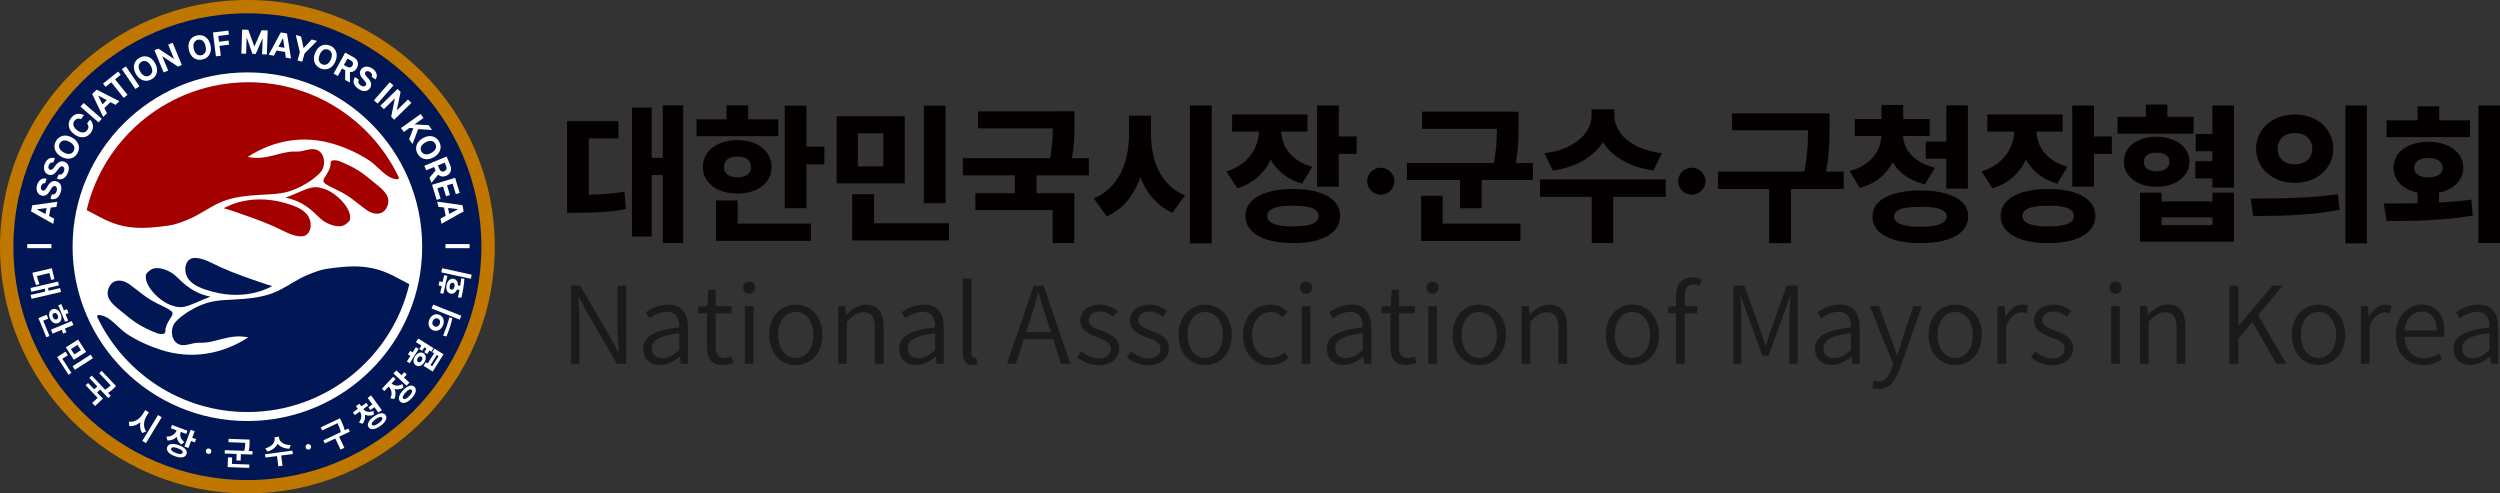 <svg width="304" height="60" viewBox="0 0 304 60" fill="none" xmlns="http://www.w3.org/2000/svg">
<rect x="0" y="0" width="304" height="60" fill="#333333" stroke="none"/>
<g clip-path="url(#clip0_213_478)">
<path d="M75.21 14.729V16.831H71.602V24.766H68.957V14.729H75.202H75.21ZM70.166 23.694C71.341 23.694 72.366 23.666 73.236 23.616C74.106 23.567 75.004 23.461 75.931 23.299L76.115 25.422C75.174 25.599 74.248 25.718 73.342 25.775C72.437 25.838 71.376 25.866 70.159 25.874H68.957V23.694H70.159H70.166ZM79.248 13.085V28.759H76.843V13.085H79.248ZM81.179 19.194V21.282H78.477V19.194H81.179ZM83.075 12.817V29.549H80.592V12.817H83.075Z" fill="#040000"/>
<path d="M94.633 14.51V16.562H84.702V14.51H94.633ZM89.667 17.035C90.474 17.035 91.188 17.176 91.818 17.444C92.447 17.712 92.935 18.107 93.289 18.601C93.642 19.095 93.819 19.673 93.826 20.315C93.826 20.95 93.642 21.514 93.289 22.001C92.935 22.488 92.447 22.869 91.818 23.137C91.188 23.405 90.474 23.539 89.667 23.539C88.861 23.539 88.132 23.405 87.496 23.137C86.859 22.869 86.364 22.488 86.003 22.001C85.643 21.514 85.473 20.95 85.473 20.315C85.473 19.673 85.643 19.102 86.003 18.601C86.364 18.1 86.859 17.719 87.496 17.444C88.132 17.169 88.854 17.035 89.667 17.035ZM89.703 24.371V28.096H87.071V24.371H89.703ZM98.615 27.186V29.288H87.071V27.186H98.615ZM89.667 19.031C89.342 19.031 89.052 19.088 88.804 19.179C88.557 19.271 88.366 19.419 88.239 19.61C88.104 19.8 88.04 20.04 88.04 20.315C88.04 20.59 88.104 20.816 88.239 20.999C88.373 21.183 88.564 21.324 88.804 21.416C89.045 21.507 89.335 21.557 89.667 21.557C90 21.557 90.29 21.507 90.537 21.416C90.785 21.324 90.976 21.183 91.117 20.999C91.259 20.816 91.329 20.583 91.329 20.315C91.329 20.047 91.259 19.807 91.117 19.61C90.976 19.412 90.785 19.271 90.537 19.172C90.29 19.081 90 19.031 89.667 19.024V19.031ZM90.983 12.81V15.497H88.352V12.81H90.983ZM98.07 12.845V25.316H95.425V12.845H98.07ZM100.242 17.846V19.984H97.328V17.846H100.242Z" fill="#040000"/>
<path d="M110.017 14.136V22.29H101.734V14.136H110.017ZM106.289 23.616V28.11H103.63V23.616H106.289ZM115.4 27.15V29.238H103.623V27.15H115.4ZM104.316 16.21V20.23H107.414V16.21H104.316ZM114.982 12.852V24.703H112.337V12.852H114.982Z" fill="#040000"/>
<path d="M132.404 19.236V21.317H117.083V19.236H132.404ZM130.635 23.496V29.556H127.997V25.549H118.604V23.496H130.635ZM129.596 13.536V15.617H118.936V13.536H129.596ZM126.045 20.717V24.117H123.392V20.717H126.045ZM130.664 14.884V14.947C130.664 15.589 130.657 16.16 130.635 16.647C130.614 17.134 130.572 17.684 130.494 18.291C130.416 18.904 130.296 19.546 130.14 20.216L127.537 19.955C127.686 19.299 127.792 18.686 127.863 18.107C127.933 17.529 127.976 17.021 127.997 16.577C128.018 16.132 128.025 15.589 128.032 14.94V13.529H130.664V14.877V14.884Z" fill="#040000"/>
<path d="M139.449 16.379C139.449 17.924 139.272 19.349 138.939 20.647C138.607 21.945 138.076 23.087 137.355 24.075C136.633 25.062 135.707 25.81 134.575 26.311L132.998 24.124C133.981 23.722 134.794 23.123 135.431 22.333C136.068 21.543 136.541 20.64 136.839 19.631C137.136 18.622 137.284 17.536 137.291 16.379V14.066H139.449V16.379ZM139.965 16.379C139.965 17.465 140.099 18.495 140.382 19.455C140.665 20.421 141.118 21.282 141.74 22.036C142.363 22.798 143.148 23.369 144.103 23.757L142.561 25.866C141.472 25.38 140.58 24.667 139.866 23.722C139.152 22.777 138.635 21.684 138.303 20.442C137.97 19.201 137.808 17.846 137.815 16.379V14.066H139.958V16.379H139.965ZM147.349 12.824V29.598H144.69V12.824H147.349Z" fill="#040000"/>
<path d="M155.271 15.709C155.271 16.823 155.102 17.86 154.755 18.82C154.416 19.779 153.885 20.611 153.164 21.324C152.442 22.036 151.544 22.565 150.455 22.904L149.125 20.844C150.044 20.555 150.801 20.146 151.395 19.61C151.989 19.074 152.428 18.467 152.697 17.804C152.966 17.134 153.107 16.436 153.107 15.716V14.707H155.264V15.716L155.271 15.709ZM158.992 13.917V15.998H149.825V13.917H158.992ZM157.259 22.982C158.419 22.982 159.43 23.108 160.286 23.369C161.142 23.631 161.8 24.004 162.267 24.498C162.734 24.992 162.96 25.577 162.96 26.262C162.96 26.946 162.727 27.531 162.267 28.032C161.807 28.526 161.142 28.907 160.286 29.175C159.43 29.443 158.419 29.57 157.259 29.563C156.078 29.563 155.045 29.436 154.168 29.175C153.291 28.914 152.619 28.533 152.152 28.032C151.685 27.538 151.452 26.946 151.452 26.262C151.452 25.577 151.685 24.992 152.152 24.498C152.619 24.004 153.291 23.631 154.161 23.369C155.031 23.108 156.064 22.982 157.252 22.982H157.259ZM155.788 15.702C155.788 16.372 155.908 17.007 156.163 17.599C156.417 18.192 156.827 18.728 157.393 19.201C157.959 19.673 158.688 20.033 159.565 20.28L158.327 22.333C157.266 22.022 156.382 21.535 155.682 20.88C154.981 20.224 154.465 19.455 154.133 18.573C153.8 17.691 153.63 16.732 153.637 15.695V14.693H155.781V15.695L155.788 15.702ZM157.259 25.013C156.552 25.013 155.965 25.048 155.505 25.14C155.038 25.225 154.691 25.366 154.451 25.549C154.21 25.733 154.097 25.972 154.097 26.262C154.097 26.551 154.217 26.791 154.451 26.981C154.684 27.164 155.038 27.305 155.505 27.397C155.972 27.489 156.559 27.531 157.259 27.531C157.952 27.531 158.525 27.489 158.985 27.397C159.445 27.305 159.784 27.164 160.01 26.981C160.237 26.791 160.35 26.558 160.35 26.262C160.35 25.965 160.237 25.74 160.01 25.549C159.784 25.359 159.438 25.225 158.985 25.14C158.525 25.055 157.952 25.013 157.259 25.013ZM162.797 12.824V22.699H160.152V12.824H162.797ZM164.969 16.591V18.714H162.055V16.591H164.969Z" fill="#040000"/>
<path d="M167.904 23.673C167.607 23.673 167.331 23.602 167.077 23.454C166.822 23.306 166.617 23.108 166.468 22.855C166.32 22.601 166.249 22.326 166.249 22.022C166.249 21.726 166.32 21.451 166.468 21.204C166.617 20.957 166.822 20.759 167.077 20.611C167.331 20.463 167.607 20.393 167.904 20.393C168.201 20.393 168.463 20.463 168.718 20.611C168.972 20.759 169.17 20.957 169.326 21.211C169.481 21.465 169.559 21.733 169.559 22.029C169.559 22.326 169.481 22.601 169.333 22.847C169.177 23.101 168.979 23.299 168.725 23.447C168.47 23.595 168.201 23.673 167.911 23.673H167.904Z" fill="#040000"/>
<path d="M186.408 19.814V21.888H171.087V19.814H186.408ZM175.43 23.807V27.651H172.806V23.807H175.43ZM184.887 27.193V29.295H172.806V27.193H184.887ZM183.578 13.579V15.674H172.933V13.579H183.578ZM180.176 21.063V25.323H177.538V21.063H180.176ZM184.661 15.06V15.138C184.661 15.843 184.654 16.457 184.632 16.979C184.611 17.501 184.569 18.086 184.491 18.735C184.413 19.384 184.293 20.068 184.137 20.788L181.506 20.527C181.662 19.835 181.775 19.18 181.853 18.566C181.93 17.952 181.973 17.402 181.994 16.922C182.015 16.443 182.022 15.843 182.029 15.123V13.579H184.661V15.06Z" fill="#040000"/>
<path d="M202.556 21.811V23.941H187.263V21.811H202.556ZM195.843 14.044C195.843 15.138 195.567 16.146 195.03 17.084C194.492 18.016 193.7 18.806 192.646 19.455C191.592 20.104 190.319 20.527 188.82 20.738L187.801 18.629C189.081 18.467 190.149 18.15 191.012 17.67C191.875 17.19 192.512 16.633 192.922 15.998C193.332 15.363 193.537 14.714 193.537 14.044V13.283H195.843V14.044ZM196.169 23.482V29.556H193.559V23.482H196.169ZM196.31 14.044C196.31 14.707 196.508 15.363 196.918 15.998C197.329 16.633 197.972 17.19 198.835 17.67C199.705 18.15 200.787 18.467 202.082 18.622L201.063 20.731C199.55 20.52 198.262 20.096 197.201 19.455C196.14 18.813 195.341 18.023 194.811 17.091C194.273 16.16 194.011 15.145 194.011 14.044V13.283H196.31V14.044Z" fill="#040000"/>
<path d="M205.732 23.673C205.435 23.673 205.159 23.602 204.904 23.454C204.65 23.306 204.444 23.108 204.296 22.855C204.147 22.601 204.077 22.326 204.077 22.022C204.077 21.726 204.147 21.451 204.296 21.204C204.444 20.957 204.65 20.759 204.904 20.611C205.159 20.463 205.435 20.393 205.732 20.393C206.029 20.393 206.291 20.463 206.545 20.611C206.8 20.759 206.998 20.957 207.154 21.211C207.309 21.465 207.387 21.733 207.387 22.029C207.387 22.326 207.309 22.601 207.161 22.847C207.005 23.101 206.807 23.299 206.552 23.447C206.298 23.595 206.029 23.673 205.739 23.673H205.732Z" fill="#040000"/>
<path d="M224.2 20.858V22.974H208.907V20.858H224.2ZM221.236 13.776V15.843H210.605V13.776H221.236ZM217.791 22.354V29.563H215.139V22.354H217.791ZM222.474 15.293V15.363C222.474 16.175 222.46 16.873 222.439 17.48C222.417 18.086 222.354 18.777 222.255 19.567C222.156 20.358 222.007 21.204 221.809 22.114L219.206 21.832C219.404 20.964 219.553 20.153 219.645 19.405C219.737 18.657 219.793 17.994 219.821 17.423C219.843 16.852 219.857 16.168 219.864 15.363V13.79H222.481V15.307L222.474 15.293Z" fill="#040000"/>
<path d="M230.877 16.365C230.877 17.374 230.707 18.312 230.375 19.186C230.042 20.054 229.519 20.809 228.812 21.451C228.104 22.093 227.213 22.558 226.145 22.847L224.914 20.795C225.798 20.555 226.534 20.202 227.114 19.737C227.694 19.271 228.118 18.749 228.38 18.171C228.642 17.592 228.776 16.986 228.776 16.358V15.758H230.87V16.358L230.877 16.365ZM234.654 14.482V16.534H225.544V14.482H234.654ZM233.501 23.158C234.704 23.158 235.743 23.285 236.613 23.532C237.483 23.779 238.155 24.138 238.629 24.611C239.096 25.083 239.337 25.655 239.337 26.325C239.337 26.995 239.103 27.588 238.629 28.074C238.162 28.561 237.483 28.935 236.606 29.189C235.729 29.443 234.697 29.57 233.501 29.563C232.313 29.563 231.28 29.443 230.41 29.189C229.54 28.935 228.868 28.561 228.401 28.074C227.935 27.588 227.701 27.009 227.701 26.325C227.701 25.641 227.935 25.083 228.401 24.611C228.868 24.138 229.54 23.779 230.41 23.532C231.28 23.285 232.313 23.165 233.508 23.158H233.501ZM231.436 12.76V15.314H228.783V12.76H231.436ZM231.408 16.365C231.408 16.929 231.542 17.479 231.811 18.008C232.079 18.538 232.504 19.01 233.084 19.433C233.664 19.857 234.399 20.174 235.291 20.4L234.067 22.417C232.992 22.156 232.094 21.726 231.372 21.133C230.658 20.541 230.12 19.835 229.781 19.017C229.441 18.199 229.264 17.317 229.271 16.372V15.772H231.408V16.372V16.365ZM233.501 25.154C232.794 25.154 232.207 25.189 231.733 25.267C231.259 25.344 230.905 25.479 230.672 25.655C230.438 25.831 230.318 26.05 230.318 26.318C230.318 26.586 230.438 26.826 230.672 27.009C230.905 27.192 231.259 27.334 231.733 27.425C232.207 27.517 232.794 27.566 233.494 27.573C234.216 27.573 234.817 27.524 235.291 27.425C235.765 27.334 236.118 27.192 236.359 27.009C236.592 26.826 236.712 26.593 236.712 26.311C236.712 26.029 236.592 25.824 236.359 25.648C236.125 25.471 235.772 25.344 235.298 25.26C234.824 25.175 234.223 25.14 233.494 25.147L233.501 25.154ZM237.271 17.218V19.306H234.173V17.218H237.271ZM239.294 12.817V22.932H236.67V12.817H239.294Z" fill="#040000"/>
<path d="M247.103 15.709C247.103 16.823 246.933 17.86 246.587 18.82C246.247 19.779 245.717 20.611 244.995 21.324C244.274 22.036 243.375 22.565 242.286 22.904L240.956 20.844C241.876 20.555 242.633 20.146 243.227 19.61C243.821 19.074 244.259 18.467 244.528 17.804C244.797 17.134 244.939 16.436 244.939 15.716V14.707H247.096V15.716L247.103 15.709ZM250.823 13.917V15.998H241.657V13.917H250.823ZM249.091 22.982C250.251 22.982 251.262 23.108 252.118 23.369C252.974 23.631 253.632 24.004 254.098 24.498C254.565 24.992 254.792 25.577 254.792 26.262C254.792 26.946 254.558 27.531 254.098 28.032C253.639 28.526 252.974 28.907 252.118 29.175C251.262 29.443 250.251 29.57 249.091 29.563C247.909 29.563 246.877 29.436 246 29.175C245.122 28.914 244.45 28.533 243.984 28.032C243.517 27.538 243.283 26.946 243.283 26.262C243.283 25.577 243.517 24.992 243.984 24.498C244.45 24.004 245.122 23.631 245.992 23.369C246.862 23.108 247.895 22.982 249.083 22.982H249.091ZM247.619 15.702C247.619 16.372 247.74 17.007 247.994 17.599C248.249 18.192 248.659 18.728 249.225 19.201C249.791 19.673 250.519 20.033 251.396 20.28L250.159 22.333C249.098 22.022 248.213 21.535 247.513 20.88C246.813 20.224 246.297 19.455 245.964 18.573C245.632 17.691 245.462 16.732 245.469 15.695V14.693H247.612V15.695L247.619 15.702ZM249.091 25.013C248.383 25.013 247.796 25.048 247.336 25.14C246.87 25.225 246.523 25.366 246.282 25.549C246.042 25.733 245.929 25.972 245.929 26.262C245.929 26.551 246.049 26.791 246.282 26.981C246.516 27.164 246.87 27.305 247.336 27.397C247.803 27.489 248.39 27.531 249.091 27.531C249.784 27.531 250.357 27.489 250.816 27.397C251.276 27.305 251.616 27.164 251.842 26.981C252.068 26.791 252.181 26.558 252.181 26.262C252.181 25.965 252.068 25.74 251.842 25.549C251.616 25.359 251.269 25.225 250.816 25.14C250.357 25.055 249.784 25.013 249.091 25.013ZM254.629 12.824V22.699H251.983V12.824H254.629ZM256.8 16.591V18.714H253.886V16.591H256.8Z" fill="#040000"/>
<path d="M266.745 14.199V16.252H257.494V14.199H266.745ZM262.219 16.626C262.982 16.626 263.676 16.753 264.284 17.007C264.892 17.261 265.373 17.62 265.72 18.086C266.066 18.552 266.243 19.081 266.243 19.659C266.243 20.259 266.066 20.788 265.72 21.246C265.373 21.705 264.892 22.064 264.291 22.325C263.683 22.586 262.997 22.713 262.226 22.713C261.455 22.713 260.776 22.586 260.167 22.325C259.566 22.064 259.092 21.712 258.76 21.246C258.427 20.788 258.258 20.259 258.265 19.659C258.265 19.074 258.427 18.552 258.76 18.086C259.099 17.62 259.566 17.261 260.167 17.007C260.769 16.753 261.455 16.626 262.226 16.626H262.219ZM262.848 23.426V24.491H269.037V23.426H271.647V29.386H260.217V23.426H262.848ZM262.219 18.573C261.907 18.573 261.639 18.615 261.405 18.693C261.172 18.777 261.002 18.897 260.875 19.067C260.754 19.229 260.691 19.433 260.691 19.666C260.691 19.913 260.754 20.125 260.875 20.301C260.995 20.477 261.172 20.611 261.405 20.696C261.639 20.781 261.907 20.83 262.219 20.83C262.53 20.83 262.806 20.788 263.046 20.696C263.287 20.604 263.471 20.477 263.605 20.294C263.739 20.118 263.81 19.906 263.81 19.659C263.81 19.426 263.739 19.222 263.605 19.059C263.471 18.897 263.287 18.77 263.046 18.686C262.813 18.601 262.537 18.566 262.219 18.566V18.573ZM263.555 12.711V15.66H260.938V12.711H263.555ZM262.848 27.376H269.037V26.424H262.848V27.376ZM269.95 19.603V21.691H266.951V19.603H269.95ZM270.034 16.294V18.389H267V16.294H270.034ZM271.647 12.824V22.812H269.023V12.824H271.647Z" fill="#040000"/>
<path d="M273.691 24.152C274.936 24.152 276.124 24.138 277.256 24.117C278.388 24.096 279.569 24.047 280.807 23.969C282.045 23.892 283.205 23.771 284.301 23.623L284.492 25.507C283.353 25.733 282.179 25.895 280.962 26.008C279.746 26.12 278.593 26.191 277.518 26.219C276.436 26.247 275.261 26.262 273.981 26.262L273.691 24.152ZM279.031 13.91C279.916 13.91 280.715 14.087 281.422 14.446C282.137 14.806 282.695 15.3 283.106 15.935C283.516 16.57 283.721 17.282 283.728 18.079C283.728 18.876 283.516 19.596 283.106 20.23C282.695 20.865 282.137 21.359 281.422 21.712C280.708 22.064 279.909 22.241 279.031 22.241C278.154 22.241 277.369 22.064 276.655 21.705C275.94 21.345 275.375 20.851 274.964 20.216C274.554 19.582 274.342 18.869 274.342 18.079C274.342 17.289 274.547 16.577 274.964 15.942C275.375 15.307 275.94 14.813 276.655 14.453C277.369 14.094 278.161 13.917 279.031 13.917V13.91ZM279.031 16.175C278.642 16.175 278.289 16.252 277.97 16.4C277.652 16.548 277.405 16.767 277.228 17.056C277.051 17.346 276.959 17.684 276.959 18.079C276.959 18.474 277.051 18.827 277.228 19.116C277.405 19.405 277.652 19.617 277.97 19.765C278.282 19.913 278.642 19.984 279.039 19.984C279.435 19.984 279.809 19.913 280.135 19.765C280.46 19.617 280.708 19.405 280.892 19.116C281.076 18.827 281.175 18.481 281.175 18.079C281.175 17.684 281.076 17.346 280.892 17.056C280.708 16.774 280.453 16.555 280.135 16.4C279.817 16.252 279.449 16.175 279.039 16.175H279.031ZM287.816 12.824V29.598H285.199V12.824H287.816Z" fill="#040000"/>
<path d="M289.875 24.745H290.511C291.926 24.745 293.121 24.731 294.105 24.71C295.088 24.689 296.149 24.646 297.287 24.583C298.426 24.519 299.501 24.413 300.52 24.272L300.697 26.205C299.572 26.403 298.405 26.551 297.196 26.649C295.986 26.748 294.84 26.812 293.758 26.84C292.676 26.868 291.495 26.875 290.207 26.875L289.875 24.745ZM300.35 14.63V16.675H290.207V14.63H300.35ZM295.265 17.233C296.099 17.233 296.835 17.367 297.478 17.635C298.122 17.903 298.631 18.277 298.992 18.756C299.353 19.236 299.537 19.779 299.537 20.4C299.537 21.02 299.353 21.557 298.992 22.036C298.631 22.516 298.122 22.89 297.478 23.158C296.835 23.419 296.092 23.553 295.265 23.553C294.437 23.553 293.723 23.419 293.079 23.158C292.435 22.89 291.94 22.523 291.579 22.036C291.226 21.557 291.049 21.006 291.056 20.4C291.056 19.786 291.226 19.236 291.579 18.756C291.933 18.277 292.435 17.903 293.079 17.635C293.723 17.367 294.451 17.233 295.265 17.233ZM295.265 19.215C294.932 19.215 294.628 19.264 294.373 19.356C294.119 19.448 293.914 19.582 293.772 19.751C293.631 19.92 293.56 20.139 293.56 20.393C293.56 20.647 293.631 20.858 293.772 21.035C293.914 21.211 294.112 21.338 294.373 21.43C294.635 21.521 294.932 21.564 295.265 21.571C295.625 21.571 295.929 21.521 296.198 21.43C296.46 21.345 296.665 21.211 296.807 21.035C296.948 20.858 297.026 20.647 297.026 20.393C297.026 20.139 296.955 19.927 296.807 19.751C296.658 19.575 296.46 19.448 296.198 19.356C295.937 19.264 295.625 19.222 295.265 19.215ZM296.608 12.923V15.808H293.977V12.923H296.608ZM296.587 23.024V25.74H293.977V23.024H296.587ZM304 12.824V29.556H301.383V12.824H304Z" fill="#040000"/>
<g opacity="0.5">
<path d="M69.424 34.726H70.534L74.141 40.884L75.174 42.831H75.238C75.174 41.886 75.096 40.842 75.096 39.868V34.726H76.129V44.235H75.011L71.432 38.077L70.393 36.13H70.329C70.379 37.075 70.456 38.041 70.456 39.029V44.242H69.438V34.733L69.424 34.726Z" fill="#040000"/>
<path d="M78.23 42.429C78.23 40.898 79.574 40.144 82.594 39.805C82.608 38.86 82.304 37.922 81.094 37.922C80.246 37.922 79.489 38.324 78.958 38.697L78.527 37.957C79.142 37.555 80.132 37.033 81.264 37.033C82.969 37.033 83.648 38.19 83.648 39.875V44.228H82.778L82.686 43.367H82.643C81.964 43.938 81.158 44.39 80.274 44.39C79.114 44.39 78.23 43.691 78.23 42.415V42.429ZM82.594 42.57V40.517C80.104 40.806 79.262 41.399 79.262 42.365C79.262 43.212 79.85 43.55 80.564 43.55C81.278 43.55 81.879 43.212 82.594 42.577V42.57Z" fill="#040000"/>
<path d="M85.961 42.119V38.091H84.893V37.287L86.003 37.223L86.131 35.234H87.015V37.223H88.953V38.091H87.015V42.154C87.015 43.014 87.276 43.529 88.125 43.529C88.387 43.529 88.712 43.438 88.946 43.332L89.151 44.136C88.762 44.263 88.288 44.397 87.899 44.397C86.428 44.397 85.961 43.473 85.961 42.111V42.119Z" fill="#040000"/>
<path d="M90.367 34.973C90.367 34.543 90.665 34.261 91.11 34.261C91.527 34.261 91.839 34.55 91.839 34.973C91.839 35.425 91.527 35.714 91.11 35.714C90.665 35.714 90.367 35.432 90.367 34.973ZM90.573 37.223H91.626V44.242H90.573V37.223Z" fill="#040000"/>
<path d="M93.529 40.729C93.529 38.394 95.043 37.04 96.761 37.04C98.48 37.04 100.008 38.394 100.008 40.729C100.008 43.064 98.487 44.404 96.761 44.404C95.036 44.404 93.529 43.05 93.529 40.729ZM98.912 40.729C98.912 39.064 98.028 37.936 96.761 37.936C95.495 37.936 94.625 39.064 94.625 40.729C94.625 42.394 95.495 43.522 96.761 43.522C98.028 43.522 98.912 42.408 98.912 40.729Z" fill="#040000"/>
<path d="M101.918 37.216H102.781L102.887 38.246H102.929C103.608 37.583 104.337 37.04 105.299 37.04C106.77 37.04 107.449 37.985 107.449 39.784V44.242H106.381V39.918C106.381 38.563 105.964 37.971 104.988 37.971C104.245 37.971 103.715 38.359 102.979 39.114V44.242H101.925V37.223L101.918 37.216Z" fill="#040000"/>
<path d="M109.345 42.429C109.345 40.898 110.689 40.144 113.709 39.805C113.723 38.86 113.419 37.922 112.209 37.922C111.361 37.922 110.604 38.324 110.073 38.697L109.642 37.957C110.257 37.555 111.247 37.033 112.379 37.033C114.084 37.033 114.763 38.19 114.763 39.875V44.228H113.893L113.801 43.367H113.758C113.079 43.938 112.273 44.39 111.389 44.39C110.229 44.39 109.345 43.691 109.345 42.415V42.429ZM113.709 42.57V40.517C111.219 40.806 110.377 41.399 110.377 42.365C110.377 43.212 110.964 43.55 111.679 43.55C112.393 43.55 112.995 43.212 113.709 42.577V42.57Z" fill="#040000"/>
<path d="M117.083 42.944V33.887H118.137V43.021C118.137 43.374 118.278 43.515 118.462 43.515C118.526 43.515 118.583 43.515 118.71 43.487L118.865 44.305C118.696 44.355 118.526 44.397 118.229 44.397C117.423 44.397 117.083 43.875 117.083 42.944Z" fill="#040000"/>
<path d="M125.705 34.726H126.893L130.161 44.235H129.015L128.068 41.237H124.51L123.534 44.235H122.451L125.705 34.726ZM124.779 40.39H127.785L127.29 38.846C126.922 37.766 126.625 36.744 126.299 35.622H126.25C125.939 36.751 125.627 37.766 125.274 38.846L124.779 40.39Z" fill="#040000"/>
<path d="M130.975 43.438L131.505 42.725C132.121 43.219 132.743 43.572 133.627 43.572C134.603 43.572 135.084 43.05 135.084 42.401C135.084 41.646 134.236 41.307 133.443 41.025C132.439 40.658 131.357 40.193 131.357 39.001C131.357 37.907 132.227 37.04 133.755 37.04C134.603 37.04 135.36 37.392 135.891 37.816L135.367 38.507C134.886 38.154 134.391 37.886 133.755 37.886C132.814 37.886 132.389 38.38 132.389 38.951C132.389 39.65 133.118 39.925 133.924 40.214C134.957 40.616 136.103 41.018 136.103 42.358C136.103 43.473 135.219 44.411 133.592 44.411C132.588 44.411 131.64 43.995 130.975 43.452V43.438Z" fill="#040000"/>
<path d="M137.008 43.438L137.539 42.725C138.154 43.219 138.777 43.572 139.661 43.572C140.637 43.572 141.118 43.05 141.118 42.401C141.118 41.646 140.269 41.307 139.477 41.025C138.472 40.658 137.39 40.193 137.39 39.001C137.39 37.907 138.26 37.04 139.788 37.04C140.637 37.04 141.394 37.392 141.924 37.816L141.401 38.507C140.92 38.154 140.425 37.886 139.788 37.886C138.847 37.886 138.423 38.38 138.423 38.951C138.423 39.65 139.151 39.925 139.958 40.214C140.991 40.616 142.136 41.018 142.136 42.358C142.136 43.473 141.252 44.411 139.625 44.411C138.621 44.411 137.673 43.995 137.008 43.452V43.438Z" fill="#040000"/>
<path d="M143.311 40.729C143.311 38.394 144.824 37.04 146.543 37.04C148.262 37.04 149.79 38.394 149.79 40.729C149.79 43.064 148.269 44.404 146.543 44.404C144.817 44.404 143.311 43.05 143.311 40.729ZM148.693 40.729C148.693 39.064 147.809 37.936 146.543 37.936C145.277 37.936 144.407 39.064 144.407 40.729C144.407 42.394 145.277 43.522 146.543 43.522C147.809 43.522 148.693 42.408 148.693 40.729Z" fill="#040000"/>
<path d="M151.155 40.729C151.155 38.394 152.718 37.04 154.5 37.04C155.427 37.04 156.063 37.428 156.558 37.886L156 38.578C155.582 38.204 155.13 37.943 154.543 37.943C153.227 37.943 152.251 39.071 152.251 40.736C152.251 42.401 153.163 43.529 154.521 43.529C155.186 43.529 155.787 43.205 156.226 42.817L156.693 43.515C156.07 44.072 155.285 44.411 154.422 44.411C152.569 44.411 151.155 43.057 151.155 40.736V40.729Z" fill="#040000"/>
<path d="M158.079 34.973C158.079 34.543 158.376 34.261 158.822 34.261C159.239 34.261 159.551 34.55 159.551 34.973C159.551 35.425 159.239 35.714 158.822 35.714C158.376 35.714 158.079 35.432 158.079 34.973ZM158.284 37.223H159.338V44.242H158.284V37.223Z" fill="#040000"/>
<path d="M161.34 42.429C161.34 40.898 162.684 40.144 165.704 39.805C165.718 38.86 165.414 37.922 164.205 37.922C163.356 37.922 162.599 38.324 162.069 38.697L161.637 37.957C162.253 37.555 163.243 37.033 164.374 37.033C166.079 37.033 166.758 38.19 166.758 39.875V44.228H165.888L165.796 43.367H165.754C165.075 43.938 164.268 44.39 163.384 44.39C162.224 44.39 161.34 43.691 161.34 42.415V42.429ZM165.704 42.57V40.517C163.214 40.806 162.373 41.399 162.373 42.365C162.373 43.212 162.96 43.55 163.674 43.55C164.389 43.55 164.99 43.212 165.704 42.577V42.57Z" fill="#040000"/>
<path d="M169.071 42.119V38.091H168.003V37.287L169.114 37.223L169.241 35.234H170.125V37.223H172.063V38.091H170.125V42.154C170.125 43.014 170.387 43.529 171.236 43.529C171.497 43.529 171.823 43.438 172.056 43.332L172.261 44.136C171.872 44.263 171.398 44.397 171.009 44.397C169.538 44.397 169.071 43.473 169.071 42.111V42.119Z" fill="#040000"/>
<path d="M173.478 34.973C173.478 34.543 173.775 34.261 174.22 34.261C174.638 34.261 174.949 34.55 174.949 34.973C174.949 35.425 174.638 35.714 174.22 35.714C173.775 35.714 173.478 35.432 173.478 34.973ZM173.683 37.223H174.737V44.242H173.683V37.223Z" fill="#040000"/>
<path d="M176.639 40.729C176.639 38.394 178.153 37.04 179.872 37.04C181.591 37.04 183.118 38.394 183.118 40.729C183.118 43.064 181.598 44.404 179.872 44.404C178.146 44.404 176.639 43.05 176.639 40.729ZM182.022 40.729C182.022 39.064 181.138 37.936 179.872 37.936C178.606 37.936 177.736 39.064 177.736 40.729C177.736 42.394 178.606 43.522 179.872 43.522C181.138 43.522 182.022 42.408 182.022 40.729Z" fill="#040000"/>
<path d="M185.028 37.216H185.891L185.997 38.246H186.04C186.719 37.583 187.447 37.04 188.409 37.04C189.881 37.04 190.56 37.985 190.56 39.784V44.242H189.492V39.918C189.492 38.563 189.074 37.971 188.098 37.971C187.355 37.971 186.825 38.359 186.089 39.114V44.242H185.035V37.223L185.028 37.216Z" fill="#040000"/>
<path d="M195.263 40.729C195.263 38.394 196.777 37.04 198.496 37.04C200.214 37.04 201.742 38.394 201.742 40.729C201.742 43.064 200.222 44.404 198.496 44.404C196.77 44.404 195.263 43.05 195.263 40.729ZM200.646 40.729C200.646 39.064 199.762 37.936 198.496 37.936C197.23 37.936 196.36 39.064 196.36 40.729C196.36 42.394 197.23 43.522 198.496 43.522C199.762 43.522 200.646 42.408 200.646 40.729Z" fill="#040000"/>
<path d="M203.808 38.091H202.846V37.287L203.808 37.223V36.003C203.808 34.585 204.458 33.732 205.802 33.732C206.205 33.732 206.609 33.823 206.934 33.964L206.701 34.783C206.425 34.656 206.142 34.585 205.894 34.585C205.201 34.585 204.876 35.079 204.876 36.017V37.223H206.389V38.091H204.876V44.235H203.808V38.091Z" fill="#040000"/>
<path d="M210.782 34.726H212.112L213.986 39.925C214.22 40.602 214.439 41.279 214.679 41.949H214.743C214.976 41.272 215.189 40.595 215.408 39.925L217.268 34.726H218.598V44.235H217.593V38.74C217.593 37.936 217.671 36.814 217.721 35.989H217.671L216.914 38.147L215.054 43.268H214.312L212.437 38.147L211.68 35.989H211.631C211.68 36.821 211.758 37.936 211.758 38.74V44.235H210.782V34.726Z" fill="#040000"/>
<path d="M220.706 42.429C220.706 40.898 222.049 40.144 225.07 39.805C225.084 38.86 224.78 37.922 223.57 37.922C222.721 37.922 221.965 38.324 221.434 38.697L221.003 37.957C221.618 37.555 222.608 37.033 223.74 37.033C225.445 37.033 226.124 38.19 226.124 39.875V44.228H225.254L225.162 43.367H225.119C224.44 43.938 223.634 44.39 222.75 44.39C221.59 44.39 220.706 43.691 220.706 42.415V42.429ZM225.07 42.57V40.517C222.58 40.806 221.738 41.399 221.738 42.365C221.738 43.212 222.325 43.55 223.04 43.55C223.754 43.55 224.355 43.212 225.07 42.577V42.57Z" fill="#040000"/>
<path d="M227.644 47.155L227.864 46.294C228.005 46.344 228.217 46.4 228.408 46.4C229.215 46.4 229.738 45.723 230.049 44.813L230.205 44.27L227.362 37.216H228.472L229.972 41.23C230.191 41.843 230.438 42.57 230.672 43.205H230.735C230.934 42.57 231.139 41.843 231.337 41.23L232.652 37.216H233.692L231.011 44.884C230.545 46.224 229.816 47.303 228.444 47.303C228.133 47.303 227.857 47.254 227.637 47.162L227.644 47.155Z" fill="#040000"/>
<path d="M234.513 40.729C234.513 38.394 236.026 37.04 237.745 37.04C239.464 37.04 240.992 38.394 240.992 40.729C240.992 43.064 239.464 44.404 237.745 44.404C236.026 44.404 234.513 43.05 234.513 40.729ZM239.895 40.729C239.895 39.064 239.011 37.936 237.745 37.936C236.479 37.936 235.609 39.064 235.609 40.729C235.609 42.394 236.479 43.522 237.745 43.522C239.011 43.522 239.895 42.408 239.895 40.729Z" fill="#040000"/>
<path d="M242.894 37.216H243.75L243.856 38.5H243.899C244.38 37.618 245.094 37.033 245.893 37.033C246.19 37.033 246.403 37.075 246.636 37.188L246.431 38.112C246.197 38.034 246.042 37.992 245.766 37.992C245.165 37.992 244.436 38.436 243.955 39.657V44.228H242.901V37.209L242.894 37.216Z" fill="#040000"/>
<path d="M246.961 43.438L247.492 42.725C248.107 43.219 248.73 43.572 249.614 43.572C250.59 43.572 251.071 43.05 251.071 42.401C251.071 41.646 250.222 41.307 249.43 41.025C248.426 40.658 247.343 40.193 247.343 39.001C247.343 37.907 248.213 37.04 249.741 37.04C250.59 37.04 251.347 37.392 251.877 37.816L251.354 38.507C250.873 38.154 250.378 37.886 249.741 37.886C248.8 37.886 248.376 38.38 248.376 38.951C248.376 39.65 249.105 39.925 249.911 40.214C250.937 40.616 252.09 41.018 252.09 42.358C252.09 43.473 251.205 44.411 249.579 44.411C248.574 44.411 247.626 43.995 246.961 43.452V43.438Z" fill="#040000"/>
<path d="M256.51 34.973C256.51 34.543 256.807 34.261 257.253 34.261C257.67 34.261 257.981 34.55 257.981 34.973C257.981 35.425 257.67 35.714 257.253 35.714C256.807 35.714 256.51 35.432 256.51 34.973ZM256.715 37.223H257.769V44.242H256.715V37.223Z" fill="#040000"/>
<path d="M260.224 37.216H261.079L261.186 38.246H261.228C261.907 37.583 262.636 37.04 263.598 37.04C265.069 37.04 265.748 37.985 265.748 39.784V44.242H264.68V39.918C264.68 38.563 264.262 37.971 263.286 37.971C262.544 37.971 262.006 38.359 261.278 39.114V44.242H260.224V37.223V37.216Z" fill="#040000"/>
<path d="M271.095 34.726H272.177V39.622H272.206L276.336 34.726H277.574L274.575 38.324L278.013 44.235H276.817L273.889 39.156L272.184 41.166V44.235H271.102V34.726H271.095Z" fill="#040000"/>
<path d="M278.692 40.729C278.692 38.394 280.206 37.04 281.924 37.04C283.643 37.04 285.171 38.394 285.171 40.729C285.171 43.064 283.643 44.404 281.924 44.404C280.206 44.404 278.692 43.05 278.692 40.729ZM284.075 40.729C284.075 39.064 283.19 37.936 281.924 37.936C280.658 37.936 279.788 39.064 279.788 40.729C279.788 42.394 280.658 43.522 281.924 43.522C283.19 43.522 284.075 42.408 284.075 40.729Z" fill="#040000"/>
<path d="M287.081 37.216H287.937L288.043 38.5H288.085C288.566 37.618 289.281 37.033 290.08 37.033C290.377 37.033 290.589 37.075 290.823 37.188L290.617 38.112C290.384 38.034 290.228 37.992 289.953 37.992C289.351 37.992 288.623 38.436 288.142 39.657V44.228H287.088V37.209L287.081 37.216Z" fill="#040000"/>
<path d="M291.325 40.729C291.325 38.458 292.845 37.04 294.465 37.04C296.226 37.04 297.238 38.302 297.238 40.327C297.238 40.56 297.224 40.792 297.188 40.962H292.379C292.442 42.521 293.383 43.557 294.791 43.557C295.484 43.557 296.057 43.339 296.573 42.986L296.962 43.684C296.347 44.072 295.632 44.397 294.656 44.397C292.803 44.397 291.325 43.036 291.325 40.722V40.729ZM296.304 40.186C296.304 38.69 295.625 37.9 294.479 37.9C293.44 37.9 292.513 38.747 292.372 40.186H296.304Z" fill="#040000"/>
<path d="M298.355 42.429C298.355 40.898 299.699 40.144 302.72 39.805C302.734 38.86 302.437 37.922 301.22 37.922C300.371 37.922 299.615 38.324 299.084 38.697L298.653 37.957C299.268 37.555 300.258 37.033 301.39 37.033C303.095 37.033 303.774 38.19 303.774 39.875V44.228H302.904L302.812 43.367H302.776C302.097 43.938 301.291 44.39 300.407 44.39C299.247 44.39 298.363 43.691 298.363 42.415L298.355 42.429ZM302.72 42.57V40.517C300.23 40.806 299.388 41.399 299.388 42.365C299.388 43.212 299.975 43.55 300.69 43.55C301.404 43.55 302.005 43.212 302.72 42.577V42.57Z" fill="#040000"/>
</g>
<path d="M60.165 30C60.165 46.569 46.697 60 30.082 60C13.467 60 0 46.569 0 30C0 13.431 13.467 0 30.082 0C46.697 0 60.165 13.431 60.165 30Z" fill="#C07700"/>
<path d="M58.538 30C58.538 45.674 45.799 58.378 30.082 58.378C14.366 58.378 1.627 45.674 1.627 30C1.627 14.326 14.366 1.622 30.082 1.622C45.799 1.622 58.538 14.326 58.538 30Z" fill="#001655"/>
<path d="M6.472 27.228L3.777 25.711L3.919 24.964L6.981 24.533L6.861 25.161L6.161 25.246L5.97 26.262L6.592 26.6L6.472 27.228ZM5.666 25.302L4.499 25.45V25.471L5.531 26.029L5.666 25.302Z" fill="white"/>
<path d="M5.001 22.629C4.916 22.918 5.001 23.115 5.185 23.179C5.39 23.242 5.538 23.066 5.666 22.847L5.8 22.622C6.055 22.184 6.401 21.909 6.868 22.05C7.377 22.206 7.59 22.699 7.384 23.362C7.186 24.025 6.741 24.35 6.132 24.188L6.302 23.637C6.592 23.708 6.797 23.532 6.896 23.228C6.988 22.932 6.903 22.692 6.698 22.629C6.507 22.572 6.366 22.713 6.196 22.988L6.033 23.264C5.779 23.687 5.453 23.898 5.043 23.779C4.534 23.623 4.329 23.087 4.513 22.488C4.697 21.881 5.163 21.585 5.666 21.733L5.496 22.276C5.269 22.234 5.086 22.361 5.001 22.643" fill="white"/>
<path d="M5.934 20.068C5.814 20.343 5.885 20.555 6.062 20.633C6.26 20.717 6.429 20.555 6.578 20.35L6.741 20.139C7.038 19.73 7.413 19.497 7.865 19.68C8.36 19.892 8.516 20.4 8.24 21.042C7.971 21.677 7.498 21.959 6.91 21.733L7.137 21.204C7.42 21.303 7.646 21.147 7.766 20.858C7.887 20.569 7.83 20.329 7.625 20.245C7.441 20.167 7.285 20.294 7.087 20.555L6.896 20.816C6.599 21.211 6.253 21.387 5.857 21.225C5.368 21.02 5.22 20.463 5.46 19.885C5.708 19.299 6.203 19.059 6.684 19.25L6.465 19.772C6.238 19.701 6.048 19.814 5.934 20.082" fill="white"/>
<path d="M9.421 18.629C9.047 19.292 8.283 19.525 7.455 19.059C6.62 18.594 6.429 17.818 6.804 17.155C7.179 16.499 7.936 16.259 8.771 16.732C9.605 17.197 9.796 17.973 9.421 18.629ZM8.955 18.368C9.167 17.98 9.018 17.564 8.474 17.261C7.929 16.95 7.49 17.042 7.271 17.423C7.052 17.811 7.208 18.227 7.752 18.538C8.297 18.841 8.735 18.756 8.955 18.368Z" fill="white"/>
<path d="M9.054 14.679C8.792 15.039 8.898 15.483 9.393 15.85C9.903 16.224 10.348 16.181 10.61 15.829C10.801 15.568 10.801 15.258 10.582 15.025L10.942 14.545C11.338 14.919 11.473 15.568 11.041 16.153C10.589 16.767 9.804 16.901 9.04 16.337C8.269 15.772 8.17 14.982 8.622 14.376C9.011 13.847 9.62 13.67 10.207 14.009L9.846 14.496C9.556 14.341 9.259 14.425 9.054 14.686" fill="white"/>
<path d="M10.172 12.521L9.782 12.967L11.988 14.887L12.379 14.441L10.172 12.521Z" fill="white"/>
<path d="M12.541 14.213L11.211 11.434L11.763 10.905L14.514 12.309L14.054 12.753L13.432 12.422L12.689 13.141L13.008 13.776L12.548 14.221L12.541 14.213ZM12.993 12.175L11.954 11.625L11.94 11.639L12.463 12.69L12.993 12.175Z" fill="white"/>
<path d="M12.527 10.165L14.366 8.704L14.677 9.092L13.991 9.643L15.504 11.533L15.045 11.9L13.531 10.009L12.838 10.56L12.527 10.165Z" fill="white"/>
<path d="M15.306 8.075L14.815 8.409L16.463 10.823L16.954 10.489L15.306 8.075Z" fill="white"/>
<path d="M18.433 9.643C17.768 10.017 16.99 9.819 16.523 8.994C16.056 8.161 16.29 7.4 16.954 7.026C17.619 6.652 18.39 6.849 18.857 7.682C19.324 8.514 19.091 9.276 18.426 9.65M18.164 9.184C18.546 8.965 18.638 8.528 18.327 7.985C18.023 7.442 17.598 7.287 17.216 7.505C16.827 7.724 16.742 8.161 17.047 8.704C17.351 9.248 17.775 9.403 18.164 9.184Z" fill="white"/>
<path d="M22.111 7.9L21.637 8.098L19.762 6.856L19.734 6.87L20.449 8.585L19.897 8.81L18.779 6.109L19.26 5.911L21.135 7.153L21.156 7.139L20.449 5.424L20.993 5.199L22.111 7.9Z" fill="white"/>
<path d="M24.608 7.237C23.858 7.407 23.172 6.99 22.967 6.066C22.755 5.135 23.2 4.479 23.95 4.31C24.693 4.148 25.379 4.55 25.591 5.481C25.803 6.412 25.358 7.075 24.615 7.237M24.495 6.715C24.926 6.616 25.138 6.221 24.997 5.615C24.862 5.001 24.502 4.74 24.07 4.832C23.639 4.931 23.427 5.326 23.561 5.932C23.695 6.539 24.056 6.807 24.495 6.715Z" fill="white"/>
<path d="M25.895 3.95L27.769 3.717L27.833 4.211L26.546 4.373L26.638 5.079L27.798 4.931L27.861 5.431L26.694 5.573L26.85 6.779L26.256 6.849L25.895 3.95Z" fill="white"/>
<path d="M30.188 3.626L30.917 5.629H30.945L31.808 3.675L32.551 3.703L32.452 6.616L31.872 6.602L31.936 4.691H31.914L31.094 6.56L30.698 6.546L30.019 4.62H29.99L29.927 6.539L29.347 6.518L29.446 3.597L30.188 3.626Z" fill="white"/>
<path d="M32.678 6.659L34.142 3.943L34.899 4.07L35.387 7.117L34.758 7.012L34.659 6.313L33.633 6.144L33.308 6.772L32.678 6.666V6.659ZM34.588 5.819L34.418 4.656H34.397L33.859 5.692L34.588 5.812V5.819Z" fill="white"/>
<path d="M36.611 4.437L36.908 5.826L36.936 5.833L37.905 4.797L38.549 4.98L37.035 6.504L36.752 7.505L36.179 7.35L36.462 6.348L35.967 4.253L36.611 4.437Z" fill="white"/>
<path d="M38.995 8.331C38.287 8.041 37.955 7.315 38.316 6.433C38.676 5.551 39.419 5.262 40.126 5.544C40.834 5.827 41.159 6.553 40.798 7.442C40.438 8.324 39.695 8.613 38.988 8.331M39.193 7.83C39.603 7.992 40.006 7.787 40.24 7.209C40.48 6.631 40.331 6.207 39.921 6.038C39.504 5.876 39.108 6.073 38.874 6.652C38.641 7.23 38.782 7.653 39.193 7.823" fill="white"/>
<path d="M41.965 6.398L42.956 6.934C43.529 7.244 43.677 7.752 43.401 8.26C43.21 8.613 42.913 8.782 42.553 8.747V10.038L41.965 9.72L41.98 8.549L41.584 8.331L41.088 9.241L40.565 8.958L41.972 6.398H41.965ZM42.185 8.105C42.496 8.274 42.715 8.225 42.857 7.971C42.998 7.717 42.927 7.491 42.616 7.322L42.248 7.124L41.817 7.907L42.185 8.105Z" fill="white"/>
<path d="M45.007 8.761C44.759 8.592 44.54 8.613 44.427 8.768C44.307 8.944 44.427 9.142 44.597 9.325L44.773 9.523C45.113 9.897 45.269 10.313 44.993 10.715C44.689 11.152 44.151 11.201 43.578 10.806C43.005 10.419 42.828 9.897 43.168 9.368L43.642 9.699C43.493 9.953 43.592 10.207 43.854 10.383C44.109 10.56 44.363 10.553 44.49 10.376C44.604 10.214 44.512 10.038 44.3 9.791L44.087 9.551C43.755 9.177 43.656 8.81 43.896 8.458C44.2 8.02 44.781 7.992 45.297 8.345C45.82 8.704 45.962 9.241 45.672 9.664L45.198 9.339C45.311 9.135 45.24 8.923 45 8.754" fill="white"/>
<path d="M47.391 9.999L45.47 12.203L45.919 12.592L47.84 10.388L47.391 9.999Z" fill="white"/>
<path d="M47.928 14.559L47.567 14.192L48.013 11.999L47.999 11.977L46.669 13.275L46.252 12.852L48.345 10.814L48.713 11.18L48.261 13.374L48.275 13.395L49.611 12.097L50.022 12.521L47.928 14.559Z" fill="white"/>
<path d="M51.146 13.868L51.493 14.348L50.439 15.102L50.46 15.13L52.123 15.222L52.54 15.808L50.849 15.702L50.163 17.515L49.746 16.936L50.269 15.589L49.788 15.561L49.109 16.047L48.763 15.568L51.146 13.868Z" fill="white"/>
<path d="M50.779 18.693C50.404 18.03 50.609 17.254 51.437 16.788C52.271 16.323 53.035 16.562 53.403 17.226C53.771 17.889 53.58 18.657 52.745 19.123C51.91 19.588 51.147 19.349 50.779 18.686M51.245 18.425C51.465 18.805 51.903 18.897 52.448 18.594C53 18.291 53.148 17.874 52.936 17.486C52.717 17.099 52.278 17.007 51.734 17.317C51.189 17.62 51.033 18.037 51.253 18.432" fill="white"/>
<path d="M54.308 19.031L54.74 20.068C54.987 20.668 54.789 21.162 54.252 21.38C53.884 21.535 53.544 21.479 53.283 21.232L52.469 22.234L52.215 21.627L52.964 20.724L52.787 20.308L51.825 20.71L51.599 20.16L54.301 19.031H54.308ZM53.41 20.506C53.544 20.83 53.749 20.936 54.018 20.816C54.294 20.703 54.372 20.484 54.237 20.16L54.075 19.772L53.247 20.117L53.41 20.506Z" fill="white"/>
<path d="M55.341 21.62L55.9 23.461L55.426 23.602L55.037 22.332L54.358 22.537L54.711 23.715L54.23 23.856L53.877 22.685L53.191 22.89L53.58 24.159L53.099 24.308L52.54 22.466L55.341 21.62Z" fill="white"/>
<path d="M53.176 24.519L56.239 24.956L56.381 25.704L53.686 27.214L53.566 26.586L54.188 26.247L53.997 25.232L53.297 25.147L53.176 24.519ZM54.627 26.015L55.659 25.457V25.436L54.485 25.288L54.62 26.008L54.627 26.015Z" fill="white"/>
<path d="M3.834 36.334L3.72 35.862L5.517 35.446L5.439 35.1L3.812 35.481L3.706 35.022L7.059 34.239L7.165 34.698L5.842 35.008L5.92 35.354L7.307 35.029L7.42 35.502L3.834 36.334ZM6.302 32.61L6.613 33.943L6.21 34.035L6.019 33.202L4.484 33.562C4.569 33.908 4.661 34.211 4.803 34.543L4.399 34.677C4.216 34.261 4.109 33.88 3.996 33.414L3.94 33.167L6.302 32.617V32.61Z" fill="white"/>
<path d="M5.673 38.274L5.871 38.747L5.255 39.001L6.019 40.849L5.637 41.004L4.675 38.683L5.666 38.274H5.673ZM7.377 38.175C7.582 38.669 7.462 39.121 7.066 39.283C6.67 39.445 6.274 39.205 6.069 38.719C5.864 38.225 5.977 37.773 6.373 37.611C6.769 37.449 7.172 37.689 7.377 38.182M7.887 39.946L8.078 40.404L7.688 40.567L7.498 40.108L6.394 40.567L6.196 40.087L8.728 39.043L8.926 39.523L7.887 39.953V39.946ZM6.437 38.571C6.528 38.796 6.698 38.909 6.882 38.839C7.073 38.761 7.108 38.563 7.017 38.331C6.918 38.105 6.755 37.999 6.564 38.077C6.373 38.154 6.338 38.345 6.429 38.571M7.455 36.969L7.773 37.738L8.134 37.59L8.332 38.063L7.971 38.211L8.29 38.98L7.915 39.135L7.08 37.124L7.455 36.969Z" fill="white"/>
<path d="M7.978 42.76L8.261 43.198L7.582 43.628L8.686 45.342L8.332 45.568L6.946 43.416L7.971 42.76H7.978ZM8.976 43.748L8.007 42.238L9.499 41.286L10.468 42.796L8.976 43.748ZM9.039 43.099L9.846 42.584L9.428 41.935L8.622 42.45L9.039 43.099ZM11.027 43.12L11.303 43.557L9.103 44.968L8.827 44.531L11.027 43.12Z" fill="white"/>
<path d="M13.899 47.162C13.701 47.352 13.475 47.564 13.135 47.776L13.46 48.121L13.163 48.404L12.18 47.367L11.798 47.726L12.513 48.474L11.565 49.37L11.211 48.996L11.869 48.375L10.412 46.845L10.709 46.569L11.452 47.352L11.834 46.986L10.857 45.956L11.155 45.674L12.789 47.388C13.085 47.197 13.291 47.021 13.467 46.859L12.06 45.377L12.357 45.095L14.111 46.943L13.906 47.141L13.899 47.162Z" fill="white"/>
<path d="M17.775 52.459L17.301 52.657C17.039 52.276 16.983 51.81 17.075 51.338C16.672 51.676 16.212 51.86 15.717 51.803L15.674 51.274C16.367 51.38 16.997 50.936 17.372 50.329L17.655 49.864L18.1 50.132L17.817 50.597C17.464 51.169 17.379 51.909 17.775 52.459ZM19.218 50.47L19.664 50.738L17.747 53.884L17.301 53.616L19.218 50.47Z" fill="white"/>
<path d="M22.663 52.77L21.977 52.516C21.828 52.918 21.934 53.398 22.422 53.757L22.047 54.054C21.708 53.8 21.531 53.468 21.488 53.115C21.206 53.405 20.824 53.581 20.357 53.56L20.251 53.087C20.887 53.115 21.319 52.77 21.482 52.332L20.774 52.071L20.916 51.684L22.797 52.375L22.656 52.763L22.663 52.77ZM21.757 54.138C22.479 54.399 22.832 54.808 22.677 55.232C22.521 55.655 21.984 55.739 21.262 55.471C20.534 55.203 20.166 54.787 20.328 54.364C20.484 53.941 21.029 53.863 21.757 54.138ZM21.404 55.097C21.849 55.26 22.125 55.253 22.203 55.055C22.274 54.865 22.069 54.674 21.623 54.512C21.17 54.343 20.887 54.35 20.817 54.54C20.739 54.738 20.951 54.928 21.404 55.09M23.186 52.255L23.674 52.431L23.377 53.228L23.844 53.398L23.695 53.793L23.229 53.623L22.917 54.477L22.429 54.3L23.186 52.255Z" fill="white"/>
<path d="M25.032 54.808C25.06 54.625 25.237 54.505 25.428 54.54C25.605 54.569 25.732 54.745 25.697 54.928C25.662 55.112 25.485 55.232 25.308 55.203C25.124 55.168 24.997 54.992 25.032 54.808Z" fill="white"/>
<path d="M30.358 53.779C30.351 54.089 30.337 54.413 30.238 54.844L30.712 54.865L30.698 55.274L29.29 55.224L29.262 56.008L28.746 55.986L28.774 55.203L27.324 55.147L27.338 54.738L29.708 54.822C29.8 54.434 29.821 54.131 29.828 53.849L27.784 53.771L27.798 53.362L30.351 53.454L30.337 53.771L30.358 53.779ZM27.713 55.612L28.229 55.634L28.201 56.41L30.323 56.487L30.309 56.896L27.678 56.797L27.72 55.605L27.713 55.612Z" fill="white"/>
<path d="M32.226 55.232L35.557 54.794L35.614 55.21L34.192 55.394L34.355 56.635L33.845 56.699L33.683 55.457L32.282 55.641L32.226 55.224V55.232ZM35.345 54.124L35.196 54.562C34.546 54.554 34.043 54.322 33.753 53.955C33.562 54.378 33.138 54.738 32.523 54.907L32.261 54.519C33.074 54.307 33.456 53.779 33.4 53.348L33.379 53.172L33.916 53.101L33.937 53.278C33.994 53.708 34.496 54.124 35.345 54.117" fill="white"/>
<path d="M37.17 54.42C37.12 54.244 37.226 54.054 37.41 54.011C37.58 53.962 37.771 54.068 37.821 54.244C37.87 54.428 37.757 54.611 37.587 54.66C37.403 54.71 37.212 54.604 37.17 54.42Z" fill="white"/>
<path d="M41.484 51.161C41.626 51.472 41.789 51.81 41.923 52.318L42.361 52.114L42.538 52.488L41.237 53.101L41.873 54.449L41.407 54.667L40.77 53.32L39.497 53.92L39.32 53.546L41.442 52.544C41.329 52.078 41.18 51.747 41.046 51.458L39.178 52.34L39.002 51.966L41.336 50.865L41.477 51.161H41.484Z" fill="white"/>
<path d="M44.774 49.306L44.172 49.744C44.399 50.047 44.851 50.195 45.417 49.969L45.46 50.428C45.056 50.59 44.682 50.576 44.37 50.428C44.441 50.795 44.363 51.183 44.08 51.542L43.649 51.359C44.024 50.879 43.995 50.379 43.755 50.04L43.154 50.477L42.913 50.153L43.515 49.715L43.281 49.391L43.706 49.088L43.939 49.412L44.533 48.982L44.774 49.306ZM44.802 49.532L45.283 49.179L44.703 48.382L45.12 48.079L46.429 49.871L46.011 50.174L45.523 49.511L45.042 49.864L44.802 49.532ZM45.446 50.661C46.082 50.202 46.62 50.117 46.881 50.47C47.143 50.83 46.903 51.324 46.266 51.782C45.636 52.241 45.092 52.318 44.83 51.959C44.569 51.606 44.816 51.119 45.446 50.661ZM46.033 51.472C46.436 51.183 46.577 50.943 46.457 50.773C46.337 50.618 46.075 50.689 45.672 50.978C45.276 51.267 45.12 51.5 45.24 51.655C45.361 51.818 45.636 51.754 46.033 51.465" fill="white"/>
<path d="M48.112 46.09L47.61 46.626C47.921 46.915 48.402 47.007 48.933 46.697L49.06 47.148C48.692 47.359 48.317 47.395 47.978 47.303C48.133 47.677 48.148 48.093 47.956 48.516L47.476 48.432C47.751 47.853 47.596 47.331 47.256 47.007L46.74 47.557L46.436 47.275L47.808 45.815L48.112 46.097V46.09ZM47.843 45.413L48.197 45.039L48.819 45.617L49.159 45.258L49.463 45.547L49.124 45.906L49.788 46.527L49.435 46.901L47.843 45.413ZM49.025 47.451C49.548 46.894 50.057 46.725 50.39 47.028C50.715 47.338 50.588 47.86 50.064 48.418C49.534 48.989 49.01 49.158 48.678 48.848C48.353 48.545 48.487 48.016 49.025 47.451ZM49.774 48.15C50.1 47.804 50.199 47.543 50.043 47.402C49.895 47.261 49.64 47.374 49.322 47.726C48.989 48.079 48.883 48.34 49.039 48.474C49.187 48.622 49.449 48.495 49.774 48.15Z" fill="white"/>
<path d="M50.913 42.436L49.824 44.164L49.477 43.953L49.902 43.282L49.605 43.099L49.88 42.662L50.178 42.845L50.574 42.217L50.92 42.429L50.913 42.436ZM50.468 43.339C50.736 42.909 51.161 42.746 51.5 42.958C51.833 43.17 51.868 43.621 51.599 44.051C51.331 44.482 50.913 44.644 50.574 44.425C50.234 44.221 50.192 43.769 50.461 43.339M51.592 42.824L51.861 42.401L51.599 42.238L51.338 42.655L50.984 42.436L51.246 42.02L50.581 41.604L50.857 41.166L52.717 42.33L52.441 42.767L52.215 42.626L51.946 43.05L51.599 42.831L51.592 42.824ZM51.281 43.847C51.408 43.656 51.401 43.459 51.246 43.36C51.09 43.261 50.92 43.346 50.793 43.536C50.673 43.734 50.68 43.917 50.835 44.009C50.991 44.108 51.161 44.037 51.281 43.84M51.507 44.489L51.783 44.051L52.01 44.192L52.781 42.958L52.554 42.817L52.823 42.387L53.933 43.078L52.618 45.18L51.507 44.489ZM53.332 43.304L53.113 43.17L52.342 44.397L52.561 44.531L53.332 43.304Z" fill="white"/>
<path d="M53.41 38.274C53.905 38.472 54.089 39.008 53.877 39.551C53.657 40.087 53.148 40.362 52.66 40.165C52.172 39.974 51.981 39.424 52.2 38.888C52.413 38.345 52.922 38.084 53.417 38.274M52.483 37.512L52.674 37.04L56.098 38.394L55.907 38.867L52.476 37.512H52.483ZM53.466 39.389C53.58 39.121 53.502 38.853 53.233 38.74C52.964 38.634 52.724 38.782 52.618 39.05C52.511 39.318 52.589 39.586 52.858 39.692C53.127 39.798 53.367 39.657 53.474 39.389M54.641 38.592L55.001 38.69C54.846 39.509 54.535 40.32 54.294 40.912L53.884 40.814C54.131 40.207 54.457 39.361 54.641 38.592Z" fill="white"/>
<path d="M53.53 35.629L53.714 34.789L53.332 34.705L53.438 34.204L53.82 34.289L54.004 33.456L54.4 33.541L53.919 35.721L53.523 35.636L53.53 35.629ZM57.364 33.4L57.251 33.901L53.657 33.118L53.764 32.617L57.357 33.4H57.364ZM55.878 35.262L55.574 35.199C55.419 35.572 55.114 35.777 54.782 35.7C54.379 35.615 54.188 35.192 54.301 34.663C54.414 34.133 54.775 33.823 55.171 33.908C55.511 33.978 55.694 34.289 55.68 34.698L55.963 34.761C56.013 34.458 56.055 34.148 56.084 33.851L56.465 33.894C56.43 34.712 56.253 35.558 56.112 36.193L55.687 36.172C55.744 35.897 55.815 35.587 55.878 35.255M55.263 34.867C55.32 34.613 55.256 34.423 55.065 34.38C54.881 34.338 54.74 34.486 54.683 34.74C54.633 34.987 54.697 35.178 54.881 35.22C55.072 35.262 55.214 35.114 55.263 34.867Z" fill="white"/>
<path d="M3.317 29.929H6.253" stroke="white" stroke-width="0.5" stroke-miterlimit="10"/>
<path d="M54.167 29.929H57.102" stroke="white" stroke-width="0.5" stroke-miterlimit="10"/>
<path d="M51.337 30C51.337 41.702 41.824 51.197 30.082 51.197C18.341 51.197 8.827 41.709 8.827 30C8.827 18.291 18.341 8.803 30.082 8.803C41.824 8.803 51.337 18.291 51.337 30Z" fill="white"/>
<path d="M41.216 19.581C43.246 20.386 44.038 20.985 45.488 22.184C46.372 22.911 47.518 23.708 47.157 24.907C46.789 26.142 45.608 26.268 44.568 25.528C43.366 24.674 42.609 23.898 41.272 23.242C39.362 22.304 39.058 22.227 39.518 21.521C39.518 21.521 40.247 20.506 40.204 19.864C40.162 19.229 41.216 19.581 41.216 19.581Z" fill="#A40000"/>
<path d="M34.581 24.667C35.592 24.949 36.866 25.344 37.453 26.254C37.679 26.6 37.799 27.016 37.778 27.489C37.75 28.074 37.41 28.667 36.802 28.73C35.699 28.85 34.376 28.004 33.414 27.581C32.558 27.2 31.695 26.854 30.811 26.537C30.578 26.452 27.26 25.246 27.182 25.344C27.182 25.344 30.167 23.426 34.581 24.667Z" fill="#A40000"/>
<path d="M39.398 22.967C39.263 22.925 38.641 22.664 37.934 22.805C37.071 22.982 36.187 23.496 34.715 24.04C36.809 24.456 37.87 25.521 38.931 26.544C39.511 27.101 40.537 27.559 41.378 27.51C41.711 27.489 42.043 27.312 42.291 27.066C42.397 26.96 42.517 26.861 42.553 26.72C42.871 25.38 40.819 23.384 39.405 22.967" fill="#A40000"/>
<path d="M48.444 21.465C45.184 14.693 38.238 10.002 30.217 10.002C20.661 10.002 12.633 16.647 10.539 25.549C10.73 25.655 11.904 26.261 12.095 26.367C14.96 27.94 17.259 27.891 20.534 27.425C21.333 27.312 22.104 27.002 22.854 26.699C24.162 26.177 25.294 25.309 26.567 24.71C27.805 24.124 29.163 23.898 30.521 23.771C31.349 23.701 32.176 23.666 32.996 23.616C33.782 23.567 34.567 23.468 35.317 23.214C36.54 22.805 38.096 21.923 38.966 20.957C39.638 20.209 39.56 18.714 38.613 18.262C37.806 17.874 37.035 18.481 35.953 18.432C34.142 18.347 32.424 19.574 30.125 19.081C33.336 16.993 37.064 16.386 40.735 17.557C42.199 18.023 43.635 18.678 44.922 19.525C45.905 20.174 46.895 21.62 48.126 21.782C48.126 21.782 48.678 21.916 48.452 21.451" fill="#A40000"/>
<path d="M19.098 40.524C17.068 39.72 16.275 39.121 14.825 37.922C13.941 37.195 12.795 36.398 13.156 35.199C13.524 33.964 14.705 33.837 15.745 34.578C16.947 35.431 17.704 36.207 19.041 36.863C20.951 37.802 21.255 37.879 20.795 38.585C20.795 38.585 20.067 39.6 20.109 40.242C20.151 40.877 19.098 40.524 19.098 40.524Z" fill="#001655"/>
<path d="M25.733 35.438C24.721 35.156 23.448 34.761 22.861 33.851C22.634 33.506 22.514 33.09 22.535 32.617C22.564 32.032 22.903 31.439 23.512 31.375C24.615 31.256 25.938 32.102 26.899 32.525C27.755 32.906 28.618 33.252 29.503 33.569C29.736 33.654 33.053 34.86 33.131 34.761C33.131 34.761 30.146 36.68 25.733 35.438Z" fill="#001655"/>
<path d="M20.916 37.146C21.05 37.188 21.672 37.449 22.38 37.308C23.243 37.132 24.127 36.617 25.598 36.073C23.504 35.657 22.443 34.592 21.382 33.569C20.802 33.012 19.777 32.553 18.935 32.603C18.602 32.624 18.27 32.8 18.023 33.047C17.916 33.153 17.796 33.252 17.761 33.393C17.442 34.733 19.494 36.729 20.908 37.146" fill="#001655"/>
<path d="M11.869 38.641C15.13 45.413 22.076 50.103 30.097 50.103C39.653 50.103 47.681 43.459 49.774 34.557C49.583 34.451 48.409 33.844 48.218 33.739C45.354 32.166 43.055 32.215 39.78 32.68C38.981 32.793 38.21 33.104 37.46 33.407C36.151 33.929 35.02 34.797 33.746 35.396C32.509 35.982 31.151 36.207 29.793 36.334C28.965 36.405 28.137 36.44 27.317 36.489C26.532 36.539 25.747 36.638 24.997 36.892C23.773 37.301 22.217 38.182 21.347 39.149C20.675 39.897 20.753 41.392 21.701 41.843C22.507 42.231 23.278 41.625 24.36 41.674C26.171 41.759 27.89 40.531 30.189 41.025C26.977 43.113 23.25 43.72 19.579 42.549C18.115 42.083 16.679 41.427 15.391 40.581C14.408 39.932 13.418 38.486 12.187 38.324C12.187 38.324 11.636 38.19 11.862 38.655" fill="#001655"/>
</g>
<defs>
<clipPath id="clip0_213_478">
<rect width="304" height="60" fill="white"/>
</clipPath>
</defs>
</svg>

